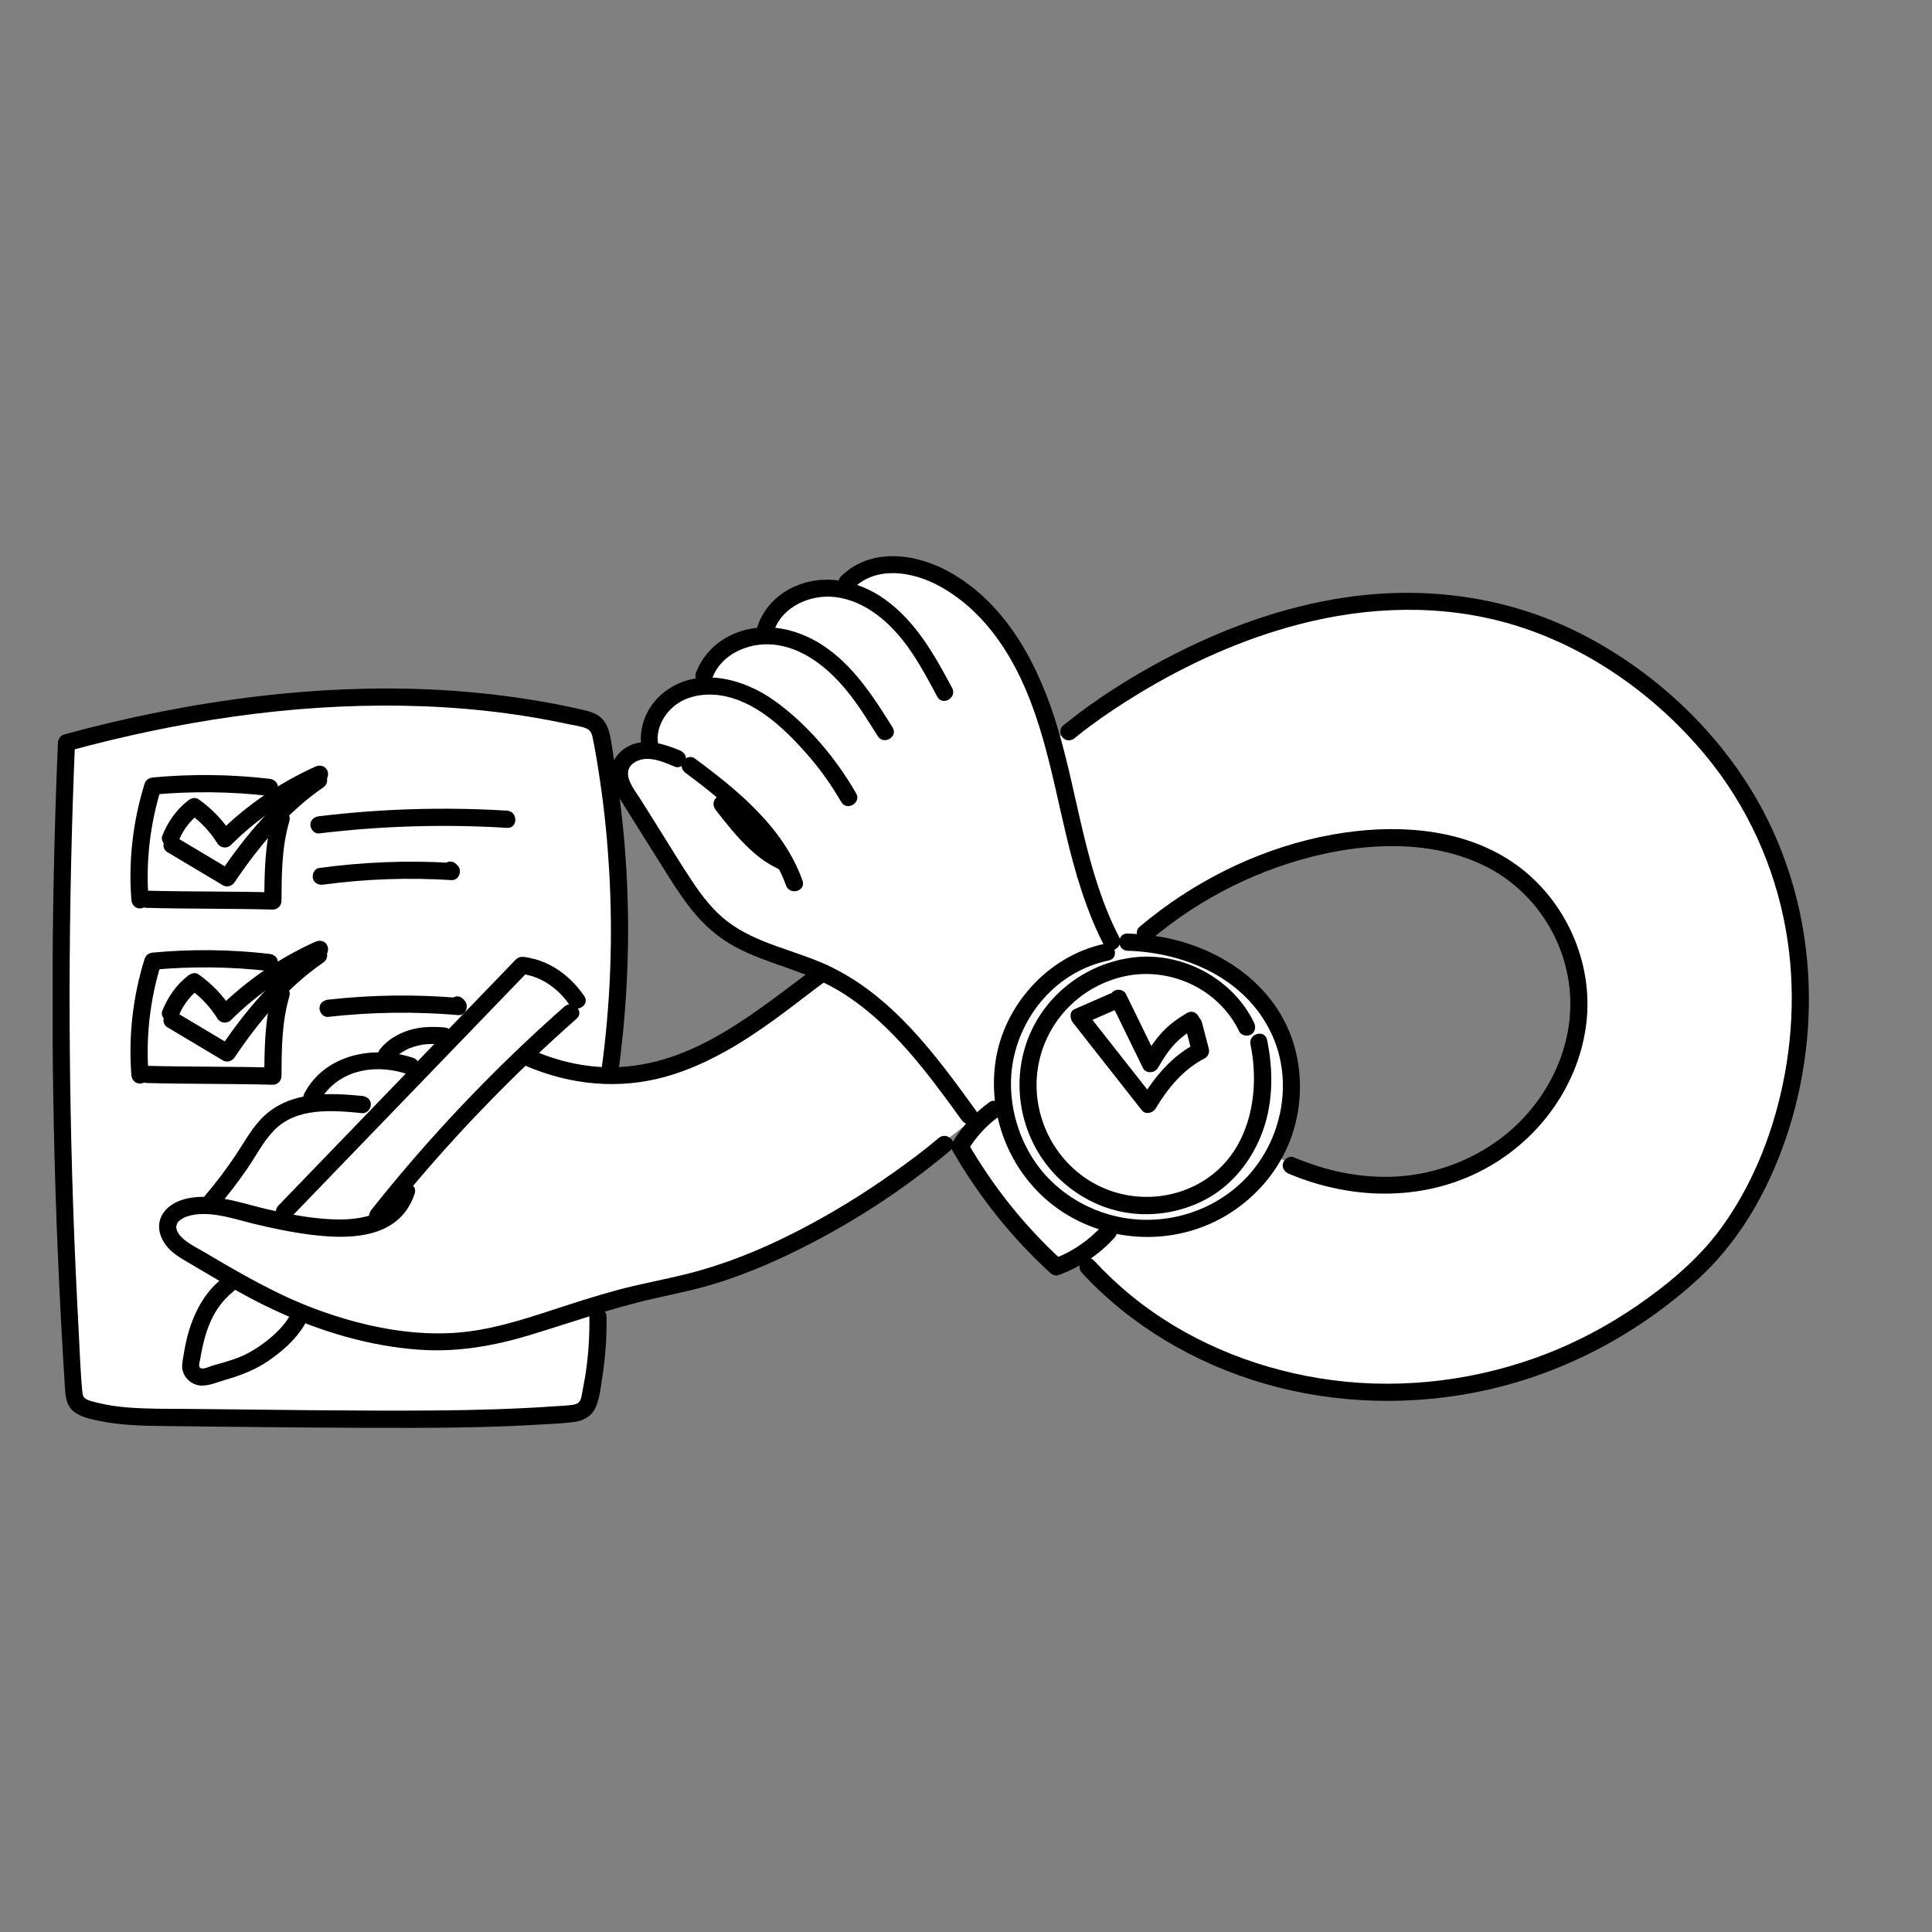 <?xml version="1.0" encoding="UTF-8"?> <svg xmlns="http://www.w3.org/2000/svg" xmlns:xlink="http://www.w3.org/1999/xlink" width="1500" zoomAndPan="magnify" viewBox="0 0 1125 1125" height="1500" preserveAspectRatio="xMidYMid meet" version="1.0"><rect x="0" y="0" width="1125" height="1125" fill="#808080" stroke="none"/><defs><clipPath id="83be9d2727"><path d="M 30.668 400 L 366 400 L 366 832 L 30.668 832 Z M 30.668 400 " clip-rule="nonzero"></path></clipPath></defs><path fill="#ffffff" d="M 350.41 430.5 C 349.809 427.34 349.098 423.953 346.781 421.73 C 344.758 419.746 341.84 419.012 339.082 418.367 C 241.5 395.641 135.371 405.992 38.727 432.438 C 33.406 558.094 34.809 684.02 42.934 809.52 C 43.09 811.926 43.289 814.441 44.648 816.422 C 46.25 818.738 49.078 819.828 51.77 820.629 C 66.48 825.035 82.086 825.191 97.445 825.324 C 129.809 825.594 162.148 825.883 194.512 826.148 C 240.031 826.527 285.617 826.93 331 823.301 C 334.363 823.031 338.035 822.609 340.438 820.25 C 342.418 818.312 343.152 815.441 343.73 812.727 C 346.961 797.613 349.031 763.844 348.785 748.395 L 354.66 639.055 C 363.41 575.035 362.34 494.008 350.41 430.5 Z M 350.41 430.5 " fill-opacity="1" fill-rule="nonzero"></path><path fill="#ffffff" d="M 743.355 596.629 C 735.254 581.09 721.879 568.734 706.496 560.766 C 693.41 553.977 678.941 550.281 664.297 549.059 C 661.715 548.812 659.152 548.68 656.57 548.613 C 653.969 548.992 651.453 549.461 649.027 549.973 C 611.566 558.117 594.406 583.25 586.949 608.246 C 583.742 619 582.965 630.398 584.367 641.527 C 586.391 657.953 593.18 673.805 603.887 686.246 C 615.816 700.113 632.355 709.555 650.051 713.449 C 659.02 715.43 668.281 715.988 677.383 714.984 C 703.449 712.113 728.09 696.488 741.309 673.402 C 741.398 673.246 741.488 673.113 741.555 672.957 C 754.555 649.918 755.578 620.09 743.355 596.629 Z M 732.852 649.496 C 729.402 663.453 722.012 676.652 711.039 686.203 C 694.344 700.695 669.859 705.613 648.648 699.402 C 627.457 693.191 610.074 676.34 602.684 655.84 C 595.027 634.516 598.277 609.496 611.676 590.906 C 625.055 572.32 648.359 560.879 671.395 562.125 C 694.41 563.395 716.27 577.551 725.93 598.055 L 733.008 606.824 C 735.969 620.848 736.324 635.539 732.852 649.496 Z M 732.852 649.496 " fill-opacity="1" fill-rule="nonzero"></path><path fill="#ffffff" d="M 732.852 649.496 C 729.402 663.453 722.012 676.652 711.039 686.203 C 694.344 700.695 669.859 705.613 648.648 699.402 C 627.457 693.191 610.074 676.34 602.684 655.84 C 595.027 634.516 598.277 609.496 611.676 590.906 C 625.055 572.32 648.359 560.879 671.395 562.125 C 694.41 563.395 716.27 577.551 725.93 598.055 L 733.008 606.824 C 735.969 620.848 736.324 635.539 732.852 649.496 Z M 732.852 649.496 " fill-opacity="1" fill-rule="nonzero"></path><path fill="#ffffff" d="M 695.059 596.652 C 696.391 601.75 697.727 606.848 699.062 611.945 C 686.82 618.133 677.363 628.305 668.523 643.109 C 655.102 626.059 641.703 609.008 628.281 591.957 C 635.004 589.016 641.703 586.059 648.426 583.117 L 651.254 581.316 C 657.461 594.004 663.648 606.691 669.859 619.379 C 677.184 606.758 682.793 600.527 693.699 594.203 Z M 695.059 596.652 " fill-opacity="1" fill-rule="nonzero"></path><path fill="#ffffff" d="M 650.051 713.449 C 643.441 719.547 634.359 726.695 626.258 731.812 C 622.141 734.418 618.266 736.488 615.105 737.625 C 592.801 717.391 574.039 693.75 559.035 667.637 C 561.039 664.23 564.891 659.781 569.32 655.285 C 574.215 650.273 579.848 645.199 584.367 641.527 C 586.391 657.953 593.18 673.805 603.887 686.246 C 615.816 700.113 632.355 709.555 650.051 713.449 Z M 650.051 713.449 " fill-opacity="1" fill-rule="nonzero"></path><path fill="#ffffff" d="M 649.027 549.973 C 611.566 558.117 594.406 583.25 586.949 608.246 C 583.742 619 582.965 630.398 584.367 641.527 C 579.848 645.199 574.215 650.273 569.32 655.285 C 568.43 654.035 567.516 652.789 566.559 651.52 C 543.5 620.156 512.34 581.668 479.086 566.355 C 478.816 566.223 478.551 566.109 478.262 566 C 459.051 557.293 437.328 553.445 420.59 540.621 C 408.371 531.25 399.934 517.918 391.742 504.871 C 383.176 491.203 374.605 477.559 366.059 463.891 C 362.918 458.926 359.668 453.25 360.984 447.531 C 362.453 441.207 369.242 437.289 375.719 437.023 C 376.387 437 377.031 437 377.699 437.023 C 378.055 425.07 385.066 408.977 394.324 403.969 C 398.176 401.898 402.383 400.562 406.723 399.938 C 412.801 380.973 428.98 371.734 442.535 370.332 C 449.66 348.629 468.891 341.816 483.293 342.441 C 485.34 342.531 487.363 342.754 489.367 343.109 C 497.516 331.535 511.582 328.574 520.484 328.641 C 530.414 328.684 540.117 331.91 548.887 336.586 C 572.414 349.117 589.352 371.625 600.305 395.91 C 605.555 407.551 609.562 419.66 612.969 431.969 C 616.684 445.348 619.668 458.973 622.738 472.508 C 628.305 496.879 637.676 526.844 649.027 549.973 Z M 649.027 549.973 " fill-opacity="1" fill-rule="nonzero"></path><path fill="#ffffff" d="M 989.176 737.625 C 881.312 839.84 723.57 832.16 626.258 731.812 C 634.359 726.695 643.441 719.547 650.051 713.449 C 659.02 715.43 668.281 715.988 677.383 714.984 C 703.449 712.113 728.09 696.488 741.309 673.402 C 741.398 673.246 741.488 673.113 741.555 672.957 C 863.152 729.164 948.867 624.43 909.871 543.359 C 871.141 462.824 741.531 474.664 664.297 549.059 C 661.715 548.812 659.152 548.68 656.57 548.613 C 653.969 548.992 651.453 549.461 649.027 549.973 C 637.676 526.844 628.305 496.879 622.738 472.508 C 619.668 458.973 616.684 445.348 612.969 431.969 C 612.969 431.969 789.031 284.965 941.566 387.141 C 1094.102 489.312 1057.734 672.645 989.176 737.625 Z M 989.176 737.625 " fill-opacity="1" fill-rule="nonzero"></path><path fill="#ffffff" d="M 335.875 582.539 L 335.875 587.125 C 326.281 595.582 316 605.086 305.469 615.238 C 273.73 645.824 239.562 682.219 214.102 713.359 C 198.719 717.168 178.176 714.316 158.922 710.086 C 191.242 676.719 229.168 638.59 264.27 602.883 C 278.113 588.77 291.535 575.059 303.98 562.148 C 317.133 563.641 328.484 571.543 335.875 582.539 Z M 335.875 582.539 " fill-opacity="1" fill-rule="nonzero"></path><path fill="#ffffff" d="M 177.105 765.051 C 167.848 776.18 149.887 791.762 140.582 795.211 C 133.438 797.859 126.492 799.574 119.48 801.621 C 114.895 802.957 110.445 799.129 111.113 794.41 C 112.07 787.531 113.359 780.699 115.52 774.109 C 118.121 766.184 128.207 753.25 136.375 745.129 C 148.395 751.938 161.906 758.996 177.105 765.051 Z M 177.105 765.051 " fill-opacity="1" fill-rule="nonzero"></path><path fill="#ffffff" d="M 264.27 602.883 C 229.168 638.59 191.242 676.719 158.922 710.086 C 150.73 708.285 142.738 706.238 135.504 704.344 C 130.031 702.918 125.043 702.164 120.637 702.008 C 128.562 692.434 139.09 679.125 144.32 670.977 C 148.617 664.254 152.711 657.219 158.809 652.078 C 164.621 647.18 171.922 644.375 179.445 643.039 C 185.273 630.551 197.586 621.938 206.777 619.355 C 211.23 618.109 215.836 617.531 220.465 617.574 C 233.488 602.906 243.234 602.727 252.875 602.926 C 253.922 602.949 259.309 602.906 264.27 602.883 Z M 264.27 602.883 " fill-opacity="1" fill-rule="nonzero"></path><path fill="#ffffff" d="M 566.559 651.52 C 543.012 670.844 460.5 735.242 390.273 749.109 C 307.406 765.469 285.527 795.188 204.906 774.195 C 195.07 771.637 185.809 768.496 177.105 765.047 C 161.906 758.992 148.395 751.938 136.375 745.125 C 126.27 739.383 117.211 733.816 109.129 729.141 C 89.434 717.789 96.066 701.07 120.637 702.008 C 125.047 702.164 130.031 702.918 135.508 704.344 C 142.742 706.238 150.73 708.285 158.922 710.086 C 178.176 714.316 198.719 717.168 214.102 713.359 C 239.562 682.219 273.73 645.824 305.469 615.238 C 378.766 645.066 438.465 596.25 478.262 566 C 478.551 566.109 478.816 566.223 479.086 566.355 C 512.34 581.668 543.5 620.156 566.559 651.52 Z M 566.559 651.52 " fill-opacity="1" fill-rule="nonzero"></path><path fill="#ffffff" d="M 100.094 491.941 C 110.824 498.352 121.574 504.762 132.301 511.176 C 146.523 489.961 164.645 468.547 185.742 454.145 L 186.078 450.738 C 165.645 459.887 146.727 472.688 130.898 488.512 C 126.336 481.102 120.238 474.645 113.07 469.68 C 106.926 474.379 102.121 480.789 99.336 488.023 Z M 100.094 491.941 " fill-opacity="1" fill-rule="nonzero"></path><path fill="#ffffff" d="M 165.668 457.594 C 161.148 477.094 159.012 510.129 158.898 524.641 C 135.883 523.996 104.723 524.598 80.66 524.105 C 79.617 502.758 82.754 477.562 89.008 457.727 C 109.797 455.77 142.984 455.547 165.668 457.594 Z M 165.668 457.594 " fill-opacity="1" fill-rule="nonzero"></path><path fill="#ffffff" d="M 185.742 556.137 C 164.645 570.535 146.547 591.93 132.301 613.164 C 121.574 606.754 110.824 600.344 100.094 593.934 L 99.336 589.992 C 102.121 582.781 106.926 576.348 113.07 571.648 C 120.215 576.613 126.336 583.07 130.898 590.48 C 146.746 574.656 165.645 561.855 186.078 552.707 Z M 185.742 556.137 " fill-opacity="1" fill-rule="nonzero"></path><path fill="#ffffff" d="M 165.578 561.523 C 161.102 580.848 159.012 612.188 158.898 626.613 C 135.863 625.965 104.68 626.566 80.617 626.078 C 79.684 604.754 82.82 579.375 89.008 559.723 C 109.754 557.762 142.895 559.207 165.578 561.523 Z M 165.578 561.523 " fill-opacity="1" fill-rule="nonzero"></path><path fill="#000000" d="M 642.996 549.617 C 610.32 556.629 584.344 585.41 579.648 618.332 C 574.617 653.617 591.199 689.59 622.027 707.754 C 652.211 725.539 690.762 724.402 719.496 704.215 C 733.875 694.105 745.051 680.238 751.324 663.789 C 757.781 646.914 758.715 627.75 754.02 610.297 C 743.938 572.969 708.613 549.93 671.82 544.898 C 666.766 544.207 661.691 543.762 656.594 543.605 C 650.141 543.406 650.16 553.422 656.594 553.625 C 690.473 554.672 725.438 569.852 740.418 601.973 C 754.129 631.312 745.762 667.551 722.258 689.211 C 699.285 710.379 665.719 716.121 636.961 704.102 C 622.875 698.227 610.363 688.23 601.973 675.453 C 593.402 662.387 588.75 646.938 588.684 631.312 C 588.574 601.727 606.98 573.168 634.895 562.438 C 638.387 561.102 641.973 560.059 645.645 559.277 C 651.965 557.922 649.293 548.258 642.996 549.617 Z M 642.996 549.617 " fill-opacity="1" fill-rule="nonzero"></path><path fill="#000000" d="M 730.246 595.539 C 718.051 570.117 689.09 554.492 661.156 557.387 C 631.285 560.504 605.355 581.27 596.766 610.207 C 588.418 638.324 597.211 669.441 619.355 688.742 C 630.262 698.227 643.527 704.523 657.887 706.418 C 672.488 708.332 687.535 705.75 700.711 699.117 C 716.113 691.348 727.465 677.746 734.008 661.965 C 741.398 644.109 741.688 624.234 737.816 605.512 C 736.523 599.211 726.863 601.883 728.156 608.184 C 733.832 635.742 728.09 668.375 703.762 685.605 C 682.68 700.52 653.969 700.672 632.602 686.359 C 611.789 672.426 600.57 647.16 604.289 622.363 C 608.203 596.184 627.57 575.172 653.254 568.852 C 680.211 562.215 709.504 575.418 721.59 600.594 C 722.77 603.043 726.242 603.688 728.445 602.395 C 730.961 600.926 731.426 597.988 730.246 595.539 Z M 730.246 595.539 " fill-opacity="1" fill-rule="nonzero"></path><path fill="#000000" d="M 646.934 583.832 C 653.145 596.52 659.332 609.207 665.543 621.895 C 667.234 625.348 672.398 624.969 674.199 621.895 C 677.16 616.797 680.121 612.102 683.996 607.961 C 687.777 603.93 691.449 601.328 696.238 598.523 C 701.801 595.273 696.77 586.613 691.184 589.863 C 685.996 592.891 681.035 596.473 676.918 600.883 C 672.441 605.668 668.859 611.211 665.566 616.844 C 668.457 616.844 671.328 616.844 674.223 616.844 C 668.012 604.152 661.824 591.465 655.613 578.777 C 654.434 576.352 650.965 575.684 648.758 576.977 C 646.266 578.422 645.754 581.406 646.934 583.832 Z M 646.934 583.832 " fill-opacity="1" fill-rule="nonzero"></path><path fill="#000000" d="M 645.91 578.773 C 639.188 581.711 632.488 584.672 625.766 587.609 C 622.496 589.035 623.008 593.242 624.742 595.469 C 638.164 612.52 651.562 629.57 664.984 646.621 C 667.035 649.227 671.352 648.09 672.844 645.598 C 680.055 633.578 688.938 622.738 701.578 616.215 C 703.559 615.191 704.426 612.609 703.871 610.562 C 702.535 605.465 701.199 600.367 699.863 595.27 C 698.238 589.035 688.578 591.684 690.203 597.938 C 691.539 603.035 692.875 608.133 694.211 613.23 C 694.969 611.34 695.746 609.469 696.504 607.578 C 682.391 614.836 672.219 627.145 664.184 640.543 C 666.812 640.211 669.438 639.879 672.043 639.52 C 658.621 622.469 645.219 605.418 631.797 588.367 C 631.465 590.992 631.133 593.621 630.773 596.227 C 637.496 593.285 644.195 590.328 650.918 587.387 C 653.391 586.297 653.969 582.668 652.723 580.531 C 651.273 578.016 648.402 577.684 645.91 578.773 Z M 645.91 578.773 " fill-opacity="1" fill-rule="nonzero"></path><path fill="#000000" d="M 576.266 641.703 C 567.562 648.047 560.262 655.863 554.695 665.121 C 553.785 666.656 553.805 668.641 554.695 670.176 C 569.922 696.555 589.039 720.66 611.566 741.184 C 612.812 742.32 614.75 743.098 616.441 742.477 C 628.926 737.891 640.145 730.523 649.051 720.594 C 653.344 715.809 646.289 708.707 641.973 713.516 C 634.246 722.129 624.652 728.832 613.793 732.816 C 615.418 733.238 617.043 733.684 618.668 734.105 C 596.719 714.141 578.18 690.832 563.355 665.121 C 563.355 666.812 563.355 668.484 563.355 670.176 C 567.984 662.473 574.039 655.66 581.34 650.363 C 583.52 648.785 584.59 646.023 583.141 643.508 C 581.852 641.348 578.469 640.102 576.266 641.703 Z M 576.266 641.703 " fill-opacity="1" fill-rule="nonzero"></path><path fill="#000000" d="M 467.309 512.867 C 456.582 482.215 429.695 460.152 404.387 441.523 C 402.203 439.918 398.801 441.168 397.531 443.324 C 396.039 445.863 397.152 448.578 399.332 450.18 C 411.043 458.797 422.414 467.922 432.609 478.316 C 443.094 489.004 452.664 501.27 457.672 515.535 C 459.766 521.57 469.445 518.988 467.309 512.867 Z M 467.309 512.867 " fill-opacity="1" fill-rule="nonzero"></path><path fill="#000000" d="M 383.152 432.641 C 381.926 424.406 386.512 416.059 392.746 411.004 C 400 405.129 410.129 403.59 419.145 404.883 C 439.441 407.797 456.137 423.625 469.203 438.316 C 477.059 447.152 483.914 456.77 489.859 466.988 C 493.086 472.555 501.742 467.523 498.516 461.934 C 486.609 441.367 470.648 422.266 451.328 408.266 C 433.012 394.977 406.078 387.766 386.645 403.125 C 376.875 410.824 371.668 422.957 373.516 435.289 C 373.914 437.961 377.297 439.453 379.68 438.785 C 382.527 438.004 383.551 435.312 383.152 432.641 Z M 383.152 432.641 " fill-opacity="1" fill-rule="nonzero"></path><path fill="#000000" d="M 395.75 436.91 C 385.512 432.703 373.246 428.941 363.344 436.109 C 358.957 439.293 355.973 443.922 355.707 449.422 C 355.395 455.629 358.555 461.309 361.719 466.406 C 368.773 477.758 375.941 489.066 383.039 500.395 C 389.34 510.434 395.461 520.609 402.852 529.867 C 409.906 538.727 418.387 546.164 428.402 551.504 C 438.219 556.758 448.859 560.273 459.34 563.949 C 469.668 567.578 479.707 571.605 489.102 577.305 C 498.07 582.758 506.285 589.281 513.898 596.449 C 531.504 613.031 545.836 632.645 559.949 652.188 C 561.531 654.367 564.312 655.438 566.805 653.988 C 568.965 652.723 570.188 649.336 568.609 647.133 C 544.859 614.234 519.215 579.129 481.223 561.789 C 462.348 553.176 440.688 549.5 423.863 536.789 C 415.516 530.492 409.016 522.055 403.25 513.441 C 396.617 503.535 390.453 493.293 384.109 483.188 C 380.301 477.133 376.52 471.078 372.711 465.023 C 369.93 460.574 364.742 454.473 365.836 448.797 C 366.59 444.812 371.133 442.496 374.828 442.031 C 381.082 441.227 387.492 444.188 393.102 446.504 C 395.594 447.527 398.598 445.391 399.266 443.008 C 400.047 440.184 398.266 437.934 395.75 436.91 Z M 395.75 436.91 " fill-opacity="1" fill-rule="nonzero"></path><path fill="#000000" d="M 414.824 394.754 C 419.922 380.84 435.859 374.141 449.793 375.297 C 467.355 376.77 482.133 388.898 492.887 401.988 C 499.719 410.293 505.395 419.531 511.094 428.633 C 514.496 434.086 523.18 429.059 519.75 423.582 C 508.598 405.707 496.871 387.363 478.863 375.609 C 462.727 365.082 442.312 361.363 424.641 370.355 C 415.625 374.941 408.637 382.578 405.145 392.082 C 404.207 394.621 406.188 397.559 408.637 398.25 C 411.441 399.027 413.891 397.312 414.824 394.754 Z M 414.824 394.754 " fill-opacity="1" fill-rule="nonzero"></path><path fill="#000000" d="M 450.773 367.238 C 455.668 352.969 472.184 345.934 486.387 347.672 C 504.125 349.832 518.66 362.785 528.676 376.766 C 535.199 385.871 540.496 395.797 545.77 405.66 C 548.82 411.359 557.457 406.281 554.43 400.605 C 544.211 381.484 533.395 362.031 515.434 349.117 C 499.629 337.742 479.062 333.449 461.078 342.285 C 451.773 346.848 444.473 354.75 441.113 364.566 C 439.02 370.688 448.703 373.316 450.773 367.238 Z M 450.773 367.238 " fill-opacity="1" fill-rule="nonzero"></path><path fill="#000000" d="M 496.914 342.551 C 510.582 329.215 531.48 332.891 546.75 341.125 C 561.707 349.184 573.926 361.516 583.344 375.539 C 605.488 408.594 611.832 448.707 620.914 486.684 C 626.191 508.742 632.602 530.648 643.082 550.859 C 646.043 556.578 654.703 551.527 651.742 545.805 C 632.09 507.941 628.016 464.691 615.996 424.289 C 605.266 388.273 586.48 351.41 552.203 332.711 C 532.793 322.113 506.996 318.777 489.836 335.492 C 485.207 339.969 492.285 347.047 496.914 342.551 Z M 496.914 342.551 " fill-opacity="1" fill-rule="nonzero"></path><path fill="#000000" d="M 416.871 471.793 C 423.082 479.719 429.336 487.711 436.75 494.566 C 440.109 497.684 443.738 500.574 447.656 502.938 C 449.883 504.293 452.262 505.383 454.488 506.742 C 456.805 508.145 459.988 507.254 461.344 504.938 C 462.746 502.559 461.855 499.508 459.543 498.082 C 457.449 496.793 455.203 495.77 453.086 494.52 C 449.414 492.316 446.477 489.98 443.359 487.02 C 436.172 480.254 430.051 472.461 423.973 464.691 C 422.305 462.555 418.633 462.934 416.895 464.691 C 414.781 466.828 415.203 469.656 416.871 471.793 Z M 416.871 471.793 " fill-opacity="1" fill-rule="nonzero"></path><path fill="#000000" d="M 670.527 546.898 C 699.152 522.723 734.008 505.383 770.602 497.277 C 802.254 490.266 837.844 490.043 866.914 505.426 C 895.246 520.43 913.789 550.68 914.391 582.848 C 914.992 614.613 898.207 645.195 872.5 663.895 C 858.566 674.023 842.496 680.746 825.512 683.684 C 806.57 686.957 787.004 685.043 768.688 679.457 C 763.457 677.852 758.316 675.961 753.262 673.848 C 750.77 672.801 747.742 674.98 747.098 677.34 C 746.297 680.234 748.098 682.438 750.59 683.508 C 788.207 699.379 831.68 699.777 867.535 679.031 C 897.895 661.492 919.711 630.504 923.762 595.469 C 927.812 560.387 911.762 524.457 883.227 503.777 C 854.559 483.012 816.941 479.895 782.887 484.836 C 744.246 490.445 706.742 506.875 675.535 530.18 C 671.395 533.273 667.367 536.457 663.43 539.797 C 661.359 541.531 661.625 545.07 663.43 546.875 C 665.496 548.945 668.457 548.633 670.527 546.898 Z M 670.527 546.898 " fill-opacity="1" fill-rule="nonzero"></path><path fill="#000000" d="M 629.973 741.164 C 658.508 772.016 695.836 793.941 736.078 805.629 C 777.969 817.785 822.863 818.875 865.398 809.457 C 911.141 799.332 953.586 776.758 988.242 745.305 C 1010.992 724.672 1026.859 698.113 1037.543 669.465 C 1049.652 637.055 1054.93 601.816 1052.902 567.293 C 1050.656 529.094 1039.348 491.629 1019.16 459.062 C 995.031 420.129 958.641 387.676 917.551 367.508 C 876.039 347.141 829.766 341.195 784.18 347.762 C 746.695 353.172 710.547 366.594 677.227 384.359 C 657.664 394.797 638.742 406.773 621.402 420.574 C 620.582 421.242 619.734 421.91 618.934 422.578 C 616.863 424.336 617.129 427.855 618.934 429.656 C 620.98 431.707 623.941 431.418 626.012 429.656 C 626.859 428.945 627.727 428.234 628.594 427.543 C 629.039 427.188 629.484 426.852 629.906 426.496 C 630.152 426.297 630.418 426.098 630.664 425.895 C 631.219 425.449 630.105 426.32 630.129 426.297 C 630.352 426.117 630.574 425.941 630.82 425.762 C 632.223 424.695 633.645 423.625 635.07 422.578 C 643.906 416.059 653.078 409.957 662.469 404.258 C 691.695 386.473 723.078 372.25 756.223 363.59 C 796.754 352.996 839.645 351.57 880.066 363.48 C 924.16 376.477 964.07 404.727 993.273 440.031 C 1017.512 469.324 1033.516 504.719 1040.016 542.137 C 1045.824 575.641 1043.887 610.543 1035.297 643.355 C 1031.27 658.715 1025.949 673.273 1019.07 687.117 C 1015.844 693.641 1012.281 699.984 1008.344 706.105 C 1006.473 709.02 1004.512 711.914 1002.465 714.719 C 1000.305 717.68 999.125 719.238 996.633 722.223 C 984.438 736.848 969.301 749.223 953.676 759.996 C 935.023 772.863 914.723 783.391 893.355 790.961 C 853.426 805.117 809.934 809.391 768.086 802.535 C 728.242 796.035 689.672 779.875 658.375 754.164 C 650.809 747.953 643.684 741.211 637.051 734.043 C 632.668 729.344 625.609 736.445 629.973 741.164 Z M 629.973 741.164 " fill-opacity="1" fill-rule="nonzero"></path><path fill="#000000" d="M 546.551 662.695 C 544.703 664.277 542.809 665.812 540.918 667.348 C 540.051 668.039 539.184 668.75 538.293 669.441 C 537.691 669.906 537.09 670.375 536.488 670.844 C 536.223 671.043 535.953 671.266 535.688 671.465 C 535.398 671.688 535.465 671.645 535.887 671.309 C 535.664 671.488 535.441 671.668 535.199 671.824 C 532.215 674.117 529.211 676.363 526.16 678.566 C 509.133 690.988 491.348 702.363 472.832 712.402 C 450.082 724.734 426.133 735.129 401.004 741.539 C 386.914 745.148 372.559 747.594 358.512 751.445 C 346.758 754.676 335.164 758.391 323.59 762.176 C 304.09 768.543 284.438 774.977 263.824 776.176 C 237.426 777.715 210.629 771.969 185.898 763.043 C 162.262 754.52 140.625 741.941 119.102 729.188 C 115.23 726.895 110.664 724.711 107.348 721.906 C 105.879 720.66 104.543 719.238 103.945 718.234 C 103.699 717.836 103.477 717.457 103.254 717.055 C 102.562 715.832 103.5 717.945 103.074 716.676 C 102.898 716.188 102.562 714.027 102.629 715.297 C 102.586 714.672 102.586 714.051 102.652 713.426 C 102.477 715.184 103.477 711.645 102.766 713.113 C 103.031 712.535 103.363 712 103.723 711.469 C 103.008 712.445 103.809 711.402 103.965 711.266 C 104.391 710.891 104.766 710.488 105.211 710.133 C 104.434 710.734 106.215 709.555 106.48 709.398 C 106.902 709.152 107.348 708.93 107.793 708.73 C 107.148 709.02 107.949 708.684 108.039 708.641 C 110.043 707.906 112.336 707.371 114.273 707.148 C 125.578 705.926 136.574 709.863 147.414 712.516 C 158.367 715.184 169.406 717.5 180.602 718.926 C 198.297 721.172 221.957 722.02 234.801 707.059 C 237.871 703.5 240.008 699.469 241.477 694.996 C 243.48 688.852 233.82 686.227 231.816 692.324 C 229.281 700.047 223.492 705.102 215.949 707.551 C 206.801 710.531 197.027 710.422 187.367 709.598 C 176.438 708.664 165.645 706.48 154.98 703.988 C 143.453 701.293 131.898 697.223 119.992 696.91 C 111.09 696.688 100.094 698.602 94.863 706.684 C 90.121 713.984 93.57 722.688 99.402 728.141 C 103.211 731.703 107.84 734.082 112.27 736.711 C 117.008 739.516 121.75 742.344 126.492 745.125 C 137.73 751.691 149.148 757.969 160.969 763.422 C 187.145 775.512 215.457 783.926 244.328 785.949 C 266.25 787.484 287.621 783.746 308.562 777.402 C 332.691 770.078 356.332 761.621 380.969 756.098 C 394.926 752.961 408.77 750.156 422.348 745.57 C 435.191 741.23 447.723 736 459.941 730.145 C 492.797 714.406 524.203 694.281 552.18 670.91 C 552.672 670.508 553.16 670.109 553.629 669.684 C 558.523 665.547 551.426 658.488 546.551 662.695 Z M 546.551 662.695 " fill-opacity="1" fill-rule="nonzero"></path><path fill="#000000" d="M 169.207 709.043 C 205.129 671.801 241.078 634.562 277.004 597.32 C 287.176 586.77 297.348 576.238 307.52 565.688 C 306.34 566.18 305.16 566.668 303.98 567.156 C 315.309 568.559 325.215 575.816 331.559 585.078 C 335.184 590.352 343.867 585.367 340.215 580.023 C 332.758 569.141 321.785 560.457 308.633 557.852 C 307.184 557.562 305.449 557.117 303.98 557.164 C 301.309 557.23 299.816 559.277 298.125 561.035 C 295.297 563.977 292.449 566.914 289.621 569.852 C 283.703 575.996 277.781 582.141 271.859 588.262 C 248.422 612.547 224.984 636.855 201.547 661.141 C 188.414 674.762 175.281 688.363 162.129 701.988 C 157.633 706.594 164.711 713.672 169.207 709.043 Z M 169.207 709.043 " fill-opacity="1" fill-rule="nonzero"></path><path fill="#000000" d="M 223.383 711.488 C 249.734 678.301 278.359 646.938 309.031 617.688 C 317.777 609.34 326.684 601.191 335.742 593.199 C 340.594 588.926 333.473 581.871 328.664 586.121 C 296.879 614.148 267.031 644.332 239.387 676.477 C 231.508 685.645 223.828 694.949 216.305 704.41 C 214.613 706.527 214.234 709.418 216.305 711.488 C 218.039 713.25 221.691 713.625 223.383 711.488 Z M 223.383 711.488 " fill-opacity="1" fill-rule="nonzero"></path><path fill="#000000" d="M 128.941 744.859 C 121.395 750.781 116.188 758.949 112.559 767.723 C 110.621 772.418 109.195 777.336 108.152 782.301 C 107.594 784.84 107.148 787.422 106.75 789.98 C 106.324 792.629 105.703 795.344 106.348 797.996 C 107.461 802.512 111.246 805.984 115.828 806.699 C 120.703 807.457 126.18 804.941 130.809 803.605 C 139.934 800.977 148.504 797.773 156.363 792.363 C 164.441 786.797 172.277 779.941 177.328 771.418 C 180.625 765.852 171.965 760.82 168.672 766.363 C 165.176 772.285 159.922 777.227 154.516 781.387 C 148.949 785.684 142.852 789.203 136.195 791.473 C 132.055 792.875 127.848 794.055 123.641 795.234 C 122.062 795.68 117.453 798.105 116.23 796.102 C 115.539 794.988 116.363 792.809 116.543 791.629 C 116.898 789.402 117.32 787.176 117.789 784.973 C 118.699 780.742 119.836 776.535 121.371 772.484 C 124.398 764.473 129.23 757.258 135.996 751.938 C 138.133 750.27 137.754 746.617 135.996 744.859 C 133.926 742.766 131.078 743.191 128.941 744.859 Z M 128.941 744.859 " fill-opacity="1" fill-rule="nonzero"></path><path fill="#000000" d="M 126.559 703.23 C 132.789 695.906 138.688 688.25 144.121 680.301 C 149.105 673.023 153.223 664.832 159.344 658.441 C 172.633 644.551 193.555 646.531 210.941 648.18 C 213.633 648.445 215.949 645.688 215.949 643.172 C 215.949 640.254 213.633 638.43 210.941 638.164 C 191.484 636.293 169.738 635.336 154.227 649.426 C 147.324 655.703 142.852 664.164 137.754 671.844 C 132.145 680.301 126.047 688.402 119.457 696.129 C 117.699 698.176 117.434 701.18 119.457 703.207 C 121.262 705.031 124.801 705.301 126.559 703.23 Z M 126.559 703.23 " fill-opacity="1" fill-rule="nonzero"></path><path fill="#000000" d="M 185.945 641.594 C 190.195 633.625 197.52 627.684 206.086 624.812 C 216.461 621.34 227.5 622.23 237.781 625.59 C 243.926 627.594 246.555 617.91 240.453 615.93 C 217.574 608.473 189.395 613.859 177.285 636.543 C 174.258 642.219 182.895 647.293 185.945 641.594 Z M 185.945 641.594 " fill-opacity="1" fill-rule="nonzero"></path><path fill="#000000" d="M 228.523 617.84 C 229.414 616.727 230.371 615.703 231.418 614.746 C 231.66 614.523 231.906 614.301 232.176 614.102 C 232.242 614.055 232.953 613.477 232.641 613.723 C 232.309 613.988 233.355 613.211 233.332 613.23 C 233.598 613.055 233.887 612.852 234.156 612.676 C 235.355 611.918 236.602 611.25 237.871 610.648 C 237.961 610.605 238.809 610.25 238.43 610.406 C 238.051 610.562 238.918 610.227 239.008 610.203 C 239.719 609.938 240.434 609.691 241.168 609.469 C 242.457 609.07 243.77 608.758 245.105 608.492 C 245.527 608.402 245.953 608.336 246.352 608.27 C 246.441 608.246 247.398 608.113 246.953 608.18 C 246.508 608.223 247.465 608.133 247.555 608.113 C 247.887 608.066 248.223 608.047 248.578 608.023 C 251.938 607.777 255.301 608 258.641 608.27 C 261.332 608.492 263.648 605.82 263.648 603.258 C 263.648 600.367 261.355 598.473 258.641 598.25 C 251.672 597.695 244.727 597.828 238.027 599.941 C 231.684 601.969 225.676 605.508 221.445 610.738 C 219.754 612.852 219.398 615.77 221.445 617.816 C 223.18 619.598 226.809 619.953 228.523 617.84 Z M 228.523 617.84 " fill-opacity="1" fill-rule="nonzero"></path><path fill="#000000" d="M 305.805 620.512 C 332.137 631.84 360.539 634.691 388.25 626.766 C 411.797 620.02 432.875 606.953 452.508 592.598 C 462.301 585.43 471.828 577.859 481.621 570.672 C 483.805 569.066 484.895 566.328 483.426 563.816 C 482.18 561.656 478.773 560.41 476.57 562.012 C 440.398 588.547 403.762 621.113 356.242 621.445 C 340.637 621.559 325.191 618.02 310.879 611.875 C 308.387 610.805 305.516 611.141 304.023 613.676 C 302.777 615.793 303.312 619.441 305.805 620.512 Z M 305.805 620.512 " fill-opacity="1" fill-rule="nonzero"></path><g clip-path="url(#83be9d2727)"><path fill="#000000" d="M 343.199 766.691 C 343.355 778.469 342.574 790.246 340.684 801.867 C 340.238 804.516 339.75 807.16 339.215 809.809 C 338.812 811.812 338.59 814.867 337.145 816.469 C 336.055 817.668 334.184 817.938 332.672 818.137 C 329.934 818.516 327.129 818.582 324.391 818.785 C 300.418 820.496 276.355 821.141 252.316 821.32 C 204.375 821.676 156.406 820.809 108.441 820.406 C 96.91 820.316 85.312 820.473 73.805 819.516 C 68.176 819.047 62.59 818.25 57.09 816.891 C 54.953 816.355 52.66 815.891 50.656 814.953 C 48.543 813.977 48.164 812.617 47.941 810.414 C 46.785 798.57 46.449 786.594 45.805 774.73 C 45.16 762.754 44.559 750.801 44.023 738.824 C 41.887 690.742 40.73 642.617 40.551 594.492 C 40.375 546.363 41.199 498.238 42.98 450.133 C 43.203 444.234 43.445 438.336 43.691 432.438 C 42.465 434.039 41.242 435.664 40.02 437.27 C 103.277 420.016 168.781 409.844 234.465 410.934 C 266.809 411.469 299.105 414.785 330.754 421.621 C 334.316 422.398 338.523 422.801 341.84 424.359 C 344.445 425.582 344.891 428.453 345.402 431.012 C 347.094 439.359 348.406 447.82 349.629 456.258 C 352.102 473.219 353.77 490.312 354.75 507.434 C 356.93 545.676 355.508 584.184 350.344 622.16 C 349.988 624.828 350.988 627.547 353.836 628.324 C 356.176 628.969 359.625 627.523 360.004 624.832 C 364.812 589.504 366.68 553.844 365.301 518.207 C 364.609 500.621 363.164 483.078 360.938 465.629 C 359.805 456.633 358.488 447.664 356.953 438.738 C 355.773 431.836 355.461 422.555 349.676 417.656 C 346.738 415.164 343.066 414.184 339.414 413.34 C 335.117 412.336 330.801 411.426 326.461 410.555 C 318.113 408.887 309.723 407.461 301.309 406.262 C 284.613 403.855 267.832 402.273 250.98 401.496 C 217.238 399.938 183.383 401.496 149.863 405.5 C 111.867 410.043 74.297 417.59 37.391 427.676 C 35.188 428.277 33.809 430.301 33.719 432.504 C 31.625 482.258 30.559 532.031 30.559 581.824 C 30.559 631.621 31.605 681.391 33.719 731.145 C 34.789 756.207 36.102 781.25 37.703 806.27 C 38.059 811.727 38.082 817.648 42.512 821.543 C 46.652 825.172 52.793 826.348 58.023 827.418 C 69.598 829.801 81.465 830.223 93.238 830.355 C 142.762 830.914 192.332 831.559 241.855 831.445 C 266.809 831.402 291.781 830.934 316.688 829.375 C 322.719 829 328.863 828.82 334.852 827.93 C 340.125 827.152 344.602 824.527 346.828 819.539 C 349.098 814.441 349.719 808.453 350.566 803 C 351.5 797.055 352.211 791.066 352.656 785.078 C 353.102 778.98 353.281 772.883 353.191 766.781 C 353.125 760.262 343.109 760.238 343.199 766.691 Z M 343.199 766.691 " fill-opacity="1" fill-rule="nonzero"></path></g><path fill="#000000" d="M 104.164 489.332 C 106.727 482.879 111.176 477.469 116.609 473.215 C 114.582 473.484 112.559 473.727 110.531 473.996 C 116.965 478.535 122.395 484.367 126.559 491.047 C 128.273 493.785 132.078 494.387 134.414 492.07 C 150.062 476.512 168.469 464.133 188.59 455.098 C 191.062 453.984 191.641 450.398 190.395 448.242 C 188.902 445.703 186.008 445.324 183.539 446.438 C 162.707 455.832 143.562 468.875 127.336 484.992 C 129.965 485.324 132.59 485.66 135.195 486.016 C 130.074 477.824 123.465 470.945 115.586 465.379 C 113.625 464 111.176 464.867 109.508 466.16 C 102.629 471.523 97.688 478.648 94.484 486.707 C 93.48 489.223 95.574 492.203 97.977 492.871 C 100.848 493.605 103.164 491.848 104.164 489.332 Z M 104.164 489.332 " fill-opacity="1" fill-rule="nonzero"></path><path fill="#000000" d="M 97.578 496.262 C 108.305 502.672 119.059 509.082 129.785 515.492 C 132.211 516.938 135.129 515.914 136.641 513.688 C 150.688 492.809 167.402 472.82 188.281 458.461 C 193.555 454.832 188.547 446.152 183.227 449.805 C 160.859 465.184 143.051 486.242 128.004 508.613 C 130.297 508.012 132.566 507.41 134.859 506.812 C 124.133 500.398 113.383 493.988 102.652 487.578 C 97.086 484.305 92.035 492.965 97.578 496.262 Z M 97.578 496.262 " fill-opacity="1" fill-rule="nonzero"></path><path fill="#000000" d="M 86.516 523.992 C 84.824 502.02 87.293 480.094 93.859 459.059 C 92.258 460.281 90.633 461.508 89.031 462.73 C 111.602 460.641 134.324 460.883 156.852 463.488 C 159.543 463.801 161.859 460.973 161.859 458.48 C 161.859 455.52 159.543 453.781 156.852 453.473 C 134.324 450.867 111.602 450.602 89.031 452.715 C 86.738 452.938 84.914 454.141 84.199 456.387 C 77.391 478.18 74.742 501.219 76.5 523.992 C 76.699 526.684 78.656 529 81.508 529 C 84.043 529 86.715 526.707 86.516 523.992 Z M 86.516 523.992 " fill-opacity="1" fill-rule="nonzero"></path><path fill="#000000" d="M 85.426 528.645 C 109.91 529.312 134.414 528.98 158.898 529.648 C 161.613 529.715 163.887 527.289 163.906 524.641 C 164.02 508.812 164.02 493.496 168.492 478.16 C 170.297 471.949 160.637 469.301 158.832 475.488 C 154.113 491.672 154.023 507.945 153.891 524.641 C 155.559 522.969 157.23 521.301 158.898 519.629 C 134.414 518.961 109.91 519.297 85.426 518.629 C 78.969 518.449 78.992 528.469 85.426 528.645 Z M 85.426 528.645 " fill-opacity="1" fill-rule="nonzero"></path><path fill="#000000" d="M 104.164 591.309 C 106.727 584.852 111.176 579.441 116.609 575.191 C 114.582 575.457 112.559 575.703 110.531 575.973 C 116.965 580.512 122.395 586.344 126.559 593.023 C 128.273 595.762 132.078 596.359 134.414 594.047 C 150.062 578.484 168.469 566.109 188.59 557.07 C 191.062 555.961 191.641 552.375 190.395 550.215 C 188.902 547.68 186.008 547.301 183.539 548.414 C 162.707 557.805 143.562 570.852 127.336 586.969 C 129.965 587.301 132.59 587.637 135.195 587.992 C 130.074 579.801 123.465 572.922 115.586 567.355 C 113.625 565.977 111.176 566.844 109.508 568.137 C 102.629 573.5 97.688 580.625 94.484 588.68 C 93.48 591.195 95.574 594.18 97.977 594.848 C 100.848 595.605 103.164 593.844 104.164 591.309 Z M 104.164 591.309 " fill-opacity="1" fill-rule="nonzero"></path><path fill="#000000" d="M 97.578 598.25 C 108.305 604.66 119.059 611.074 129.785 617.484 C 132.211 618.93 135.129 617.906 136.641 615.68 C 150.688 594.801 167.402 574.812 188.281 560.453 C 193.555 556.824 188.547 548.145 183.227 551.793 C 160.859 567.176 143.051 588.234 128.004 610.605 C 130.297 610.004 132.566 609.402 134.859 608.801 C 124.133 602.391 113.383 595.98 102.652 589.57 C 97.086 586.273 92.035 594.934 97.578 598.25 Z M 97.578 598.25 " fill-opacity="1" fill-rule="nonzero"></path><path fill="#000000" d="M 86.516 625.965 C 84.824 603.996 87.293 582.07 93.859 561.035 C 92.258 562.258 90.633 563.484 89.031 564.707 C 111.602 562.613 134.324 562.859 156.852 565.465 C 159.543 565.777 161.859 562.949 161.859 560.457 C 161.859 557.496 159.543 555.758 156.852 555.445 C 134.324 552.844 111.602 552.574 89.031 554.691 C 86.738 554.914 84.914 556.113 84.199 558.363 C 77.391 580.156 74.742 603.195 76.5 625.965 C 76.699 628.66 78.656 630.977 81.508 630.977 C 84.043 630.977 86.715 628.684 86.516 625.965 Z M 86.516 625.965 " fill-opacity="1" fill-rule="nonzero"></path><path fill="#000000" d="M 85.426 630.641 C 109.91 631.309 134.414 630.977 158.898 631.645 C 161.613 631.711 163.887 629.285 163.906 626.633 C 164.02 610.809 164.02 595.492 168.492 580.156 C 170.297 573.945 160.637 571.297 158.832 577.484 C 154.113 593.668 154.023 609.941 153.891 626.633 C 155.559 624.965 157.23 623.297 158.898 621.625 C 134.414 620.957 109.91 621.293 85.426 620.625 C 78.969 620.445 78.992 630.465 85.426 630.641 Z M 85.426 630.641 " fill-opacity="1" fill-rule="nonzero"></path><path fill="#000000" d="M 191.039 592.133 C 216.238 589.281 241.656 588.949 266.918 591.086 C 271.414 591.465 273.285 585.453 270.457 582.539 C 270.191 582.25 269.902 581.98 269.633 581.691 C 265.137 577.062 258.059 584.141 262.555 588.77 C 262.824 589.059 263.113 589.328 263.379 589.617 C 264.559 586.766 265.738 583.918 266.918 581.066 C 241.656 578.93 216.238 579.266 191.039 582.113 C 188.348 582.426 186.031 584.207 186.031 587.125 C 186.031 589.594 188.348 592.441 191.039 592.133 Z M 191.039 592.133 " fill-opacity="1" fill-rule="nonzero"></path><path fill="#000000" d="M 188.391 515.109 C 213.055 511.75 238.074 510.945 262.891 512.484 C 267.297 512.75 269.41 506.852 266.43 503.934 C 266.141 503.668 265.871 503.379 265.582 503.113 C 260.977 498.594 253.898 505.672 258.504 510.191 C 258.793 510.457 259.062 510.746 259.352 511.016 C 260.531 508.164 261.711 505.316 262.891 502.465 C 237.117 500.887 211.316 501.977 185.719 505.449 C 183.027 505.805 181.582 509.254 182.227 511.613 C 183.027 514.508 185.699 515.465 188.391 515.109 Z M 188.391 515.109 " fill-opacity="1" fill-rule="nonzero"></path><path fill="#000000" d="M 185.742 485.309 C 222.07 480.898 258.727 479.809 295.254 482.059 C 301.688 482.457 301.664 472.441 295.254 472.039 C 258.727 469.816 222.07 470.906 185.742 475.289 C 183.051 475.625 180.734 477.359 180.734 480.301 C 180.734 482.746 183.027 485.621 185.742 485.309 Z M 185.742 485.309 " fill-opacity="1" fill-rule="nonzero"></path></svg> 